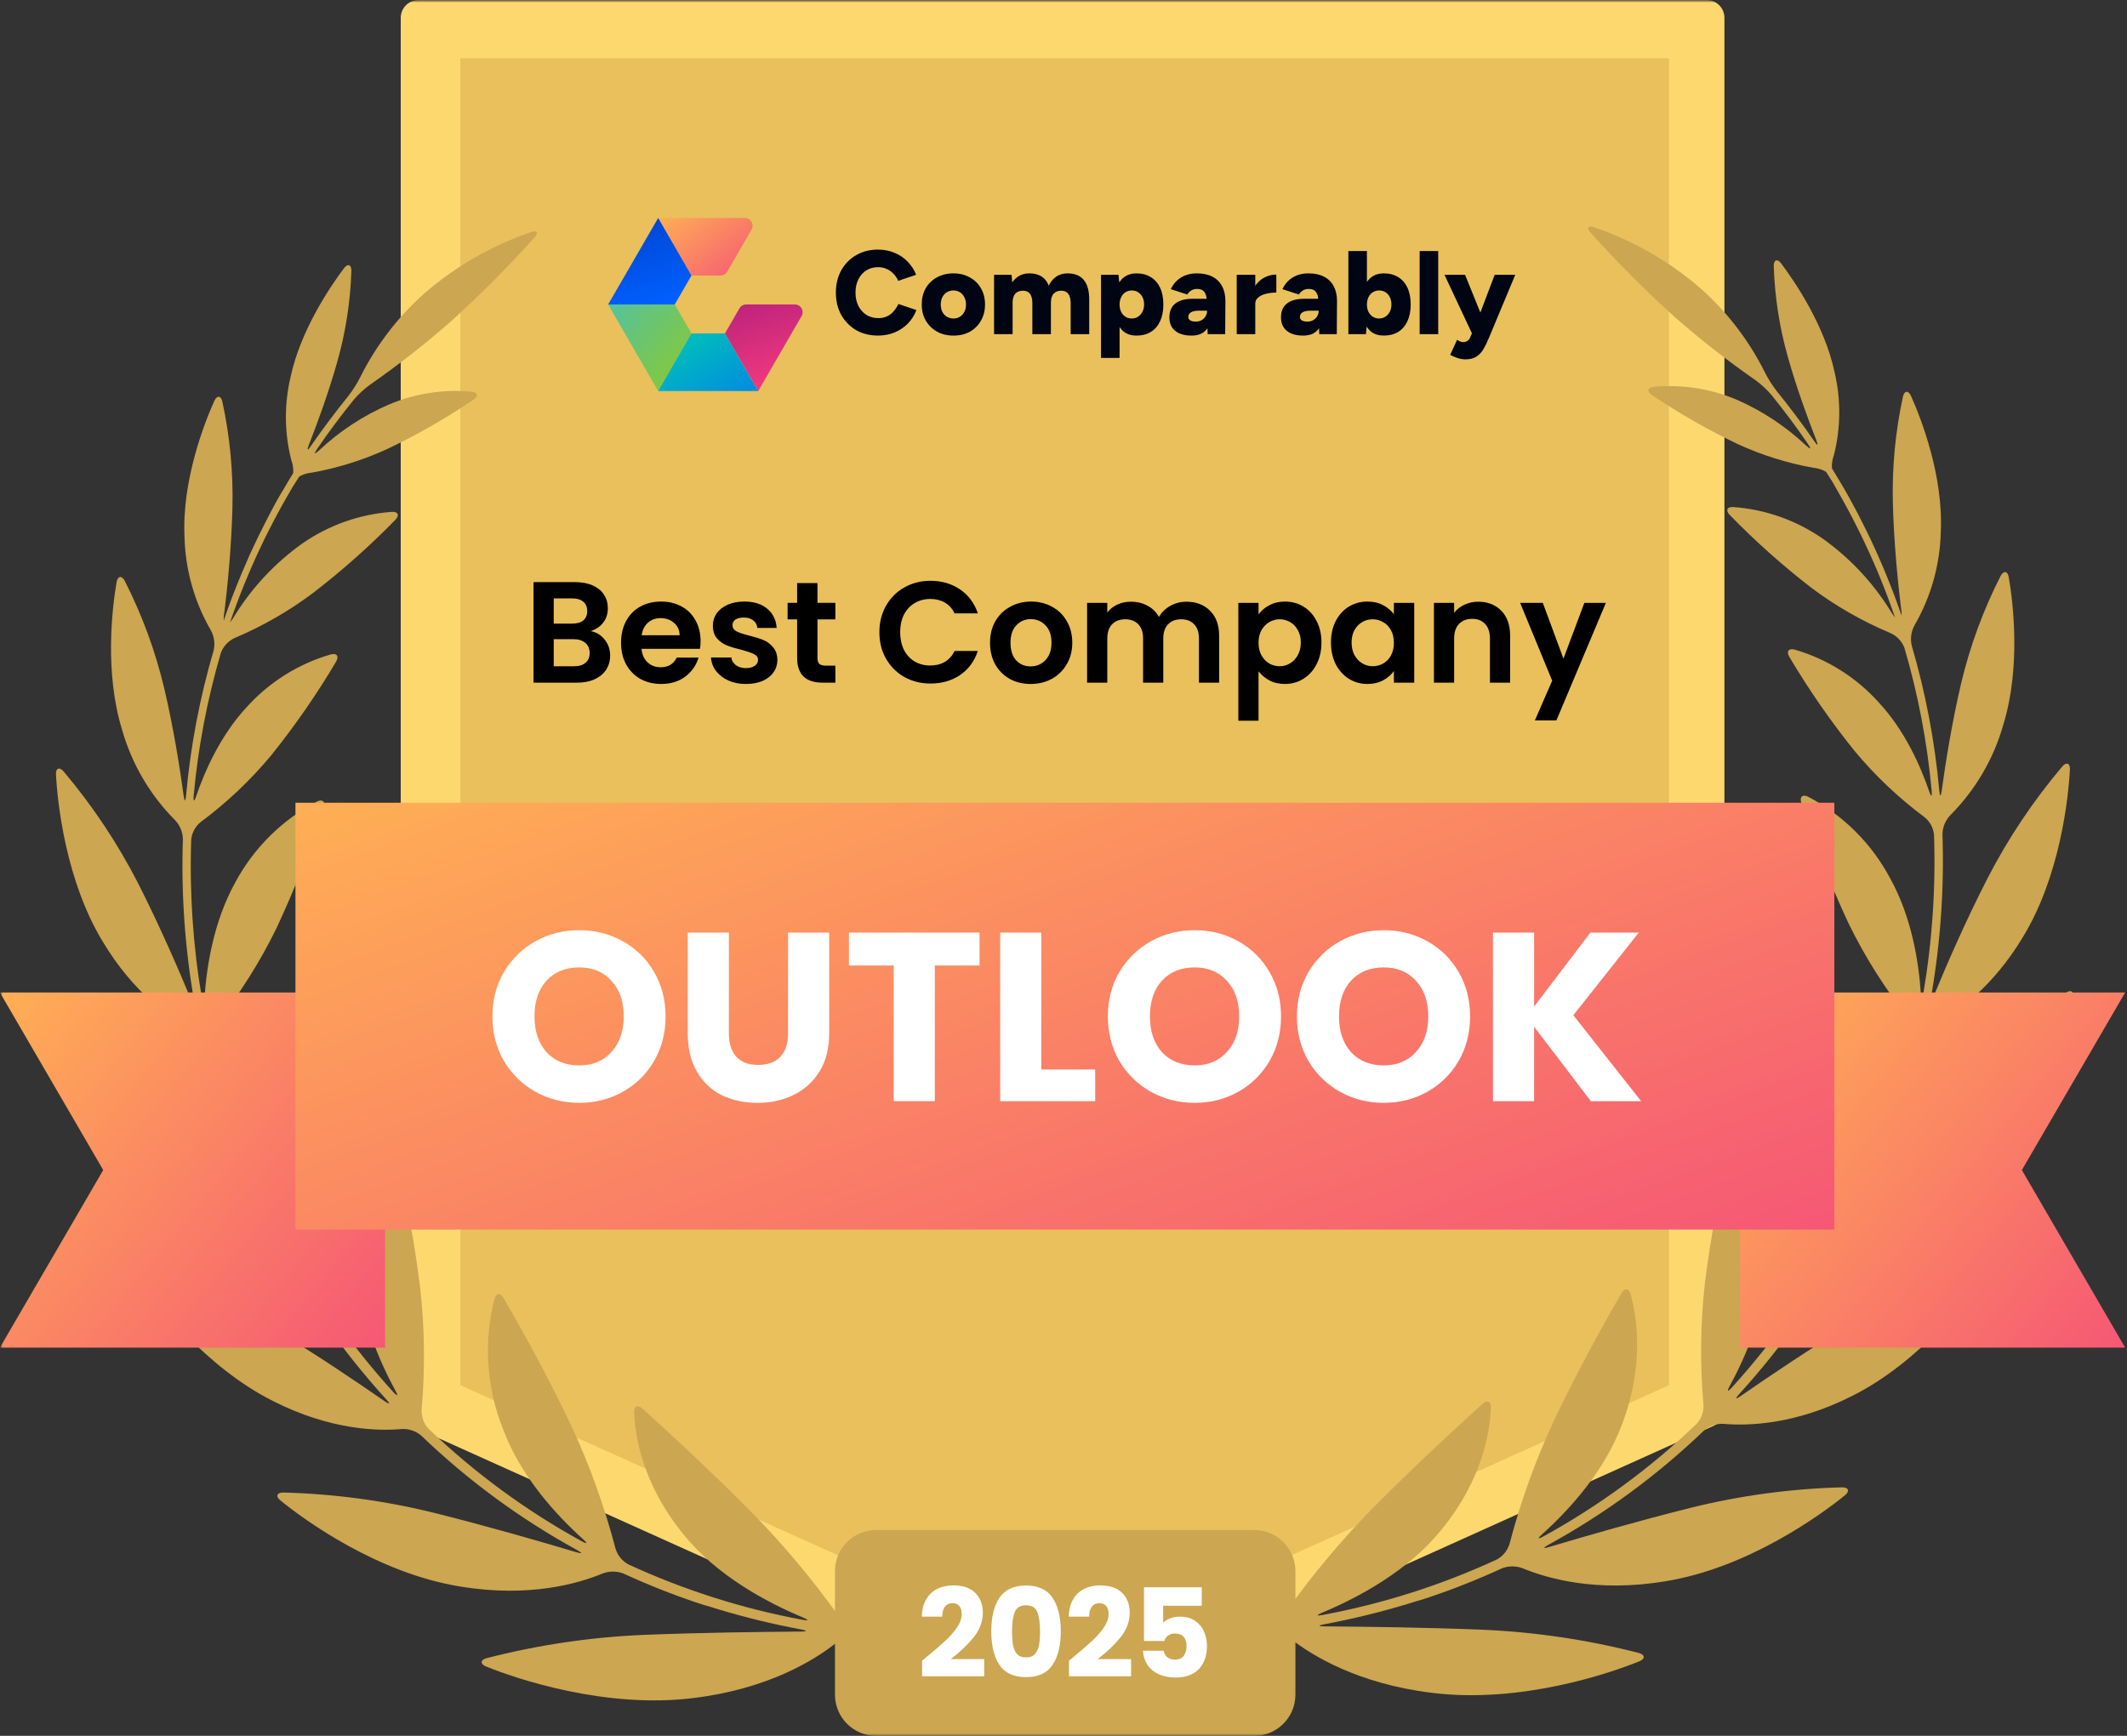 <svg xmlns="http://www.w3.org/2000/svg" width="441" height="360" viewBox="0 0 441 360" fill="none"><rect x="0" y="0" width="441" height="360" fill="#333333" stroke="none"/><g clip-path="url(#clip0_13351_10957)"><mask id="mask0_13351_10957" style="mask-type:luminance" maskUnits="userSpaceOnUse" x="-1" y="0" width="442" height="360"><path d="M440.992 0H-0.008V360H440.992V0Z" fill="white"></path></mask><g mask="url(#mask0_13351_10957)"><mask id="mask1_13351_10957" style="mask-type:luminance" maskUnits="userSpaceOnUse" x="-1" y="0" width="442" height="357"><path d="M440.984 0H-0.016V356.443H440.984V0Z" fill="white"></path></mask><g mask="url(#mask1_13351_10957)"><path d="M353.796 292.372L220.295 352.52L86.805 292.372V3.695H353.796V292.372Z" fill="#FDD86F"></path><path fill-rule="evenodd" clip-rule="evenodd" d="M218.781 355.884C219.259 356.096 219.775 356.209 220.299 356.216C220.825 356.21 221.346 356.097 221.828 355.884L355.318 295.692C356.643 295.113 357.508 293.816 357.534 292.373V3.696C357.534 1.655 355.877 1.65871e-05 353.833 1.65871e-05H86.808C85.824 -0.003 84.879 0.385 84.181 1.078C83.483 1.771 83.089 2.713 83.086 3.696V292.417C83.112 293.861 83.977 295.157 85.302 295.736L218.781 355.884ZM220.299 348.471L90.498 289.994V7.391H350.11V289.994L220.299 348.471Z" fill="#FDD86F"></path><path d="M95.453 287.283V12.094H346.024V287.283L220.733 343.724L95.453 287.283Z" fill="#E9C05B"></path><path d="M174.025 335.372C168.582 327.708 162.543 320.482 155.965 313.763C146.215 303.949 136.941 295.507 133.207 292.143C132.243 291.28 131.445 291.623 131.489 292.907C131.655 297.333 132.964 307.6 141.827 318.356C148.619 326.764 158.979 332.33 166.546 335.483C167.732 335.981 167.654 336.169 166.413 335.937C153.938 333.622 141.8 329.759 130.282 324.441C129 323.745 128.044 322.572 127.622 321.177C125.346 312.478 122.298 303.998 118.515 295.839C112.876 283.933 106.87 273.433 104.388 269.173C103.734 268.067 102.859 268.144 102.527 269.394C100.24 278.338 100.856 287.776 104.289 296.348C107.901 306.129 115.28 314.173 120.908 319.229C121.872 320.082 121.75 320.269 120.62 319.65C109.045 313.289 98.357 305.436 88.832 296.292C87.852 295.217 87.342 293.795 87.414 292.342C88.153 283.937 88.053 275.479 87.115 267.093C85.935 257.635 84.219 248.252 81.974 238.988C81.674 237.738 80.866 237.572 80.135 238.668C75.678 246.162 73.615 254.835 74.218 263.53C74.672 273.156 78.65 282.273 81.974 288.392C82.606 289.499 82.417 289.665 81.552 288.713C72.679 278.943 65.064 268.105 58.883 256.448C58.282 255.119 58.243 253.603 58.772 252.244C62.103 244.572 64.621 236.573 66.285 228.378C68.016 219.085 69.185 209.695 69.786 200.262C69.863 198.979 69.088 198.558 68.113 199.388C61.627 205.121 57.056 212.701 55.016 221.108C52.546 230.457 53.51 240.372 54.817 247.176C55.061 248.437 54.817 248.515 54.318 247.342C49.801 237.387 46.282 227.01 43.815 216.361C43.577 214.927 43.933 213.457 44.801 212.289C49.689 206.174 53.888 199.539 57.321 192.506C61.12 184.384 64.395 176.028 67.127 167.489C67.514 166.261 66.861 165.663 65.709 166.239C58.49 170.02 52.579 175.884 48.745 183.068C44.302 191.089 42.817 200.472 42.397 207.022C42.308 208.306 42.086 208.328 41.865 207.022C40.013 196.153 39.271 185.124 39.649 174.105C39.797 172.662 40.525 171.341 41.665 170.443C47.045 166.444 51.928 161.82 56.213 156.667C61.161 150.512 65.664 144.011 69.686 137.216C70.34 136.11 69.841 135.39 68.578 135.722C61.802 137.688 55.719 141.522 51.028 146.786C45.743 152.518 42.496 159.788 40.679 165.109C40.258 166.338 40.036 166.293 40.158 165.01C41.074 154.978 42.962 145.058 45.798 135.39C46.309 134.029 47.336 132.924 48.657 132.314C54.456 129.864 59.934 126.713 64.966 122.931C70.984 118.295 76.668 113.241 81.974 107.806C82.871 106.876 82.55 106.079 81.253 106.157C74.576 106.634 68.152 108.905 62.661 112.729C57.127 116.676 52.422 121.668 48.812 127.423C48.484 128 48.114 128.551 47.704 129.072C47.704 128.95 47.781 128.84 47.815 128.729C48.036 128.087 48.258 127.457 48.49 126.815C48.723 126.173 48.945 125.576 49.177 124.945L49.898 123.053L50.64 121.194C50.906 120.563 51.161 119.932 51.426 119.313C51.692 118.694 51.947 118.085 52.213 117.465L53.044 115.595C53.321 114.987 53.609 114.378 53.897 113.77L54.773 111.911L55.681 110.107C55.991 109.499 56.302 108.879 56.623 108.271C56.944 107.662 57.243 107.075 57.565 106.489L58.562 104.664C58.894 104.066 59.227 103.48 59.57 102.893C59.914 102.307 60.257 101.687 60.612 101.089L61.72 99.341L62.019 98.855C62.815 98.381 63.71 98.097 64.634 98.025C70.022 97.061 75.268 95.421 80.245 93.145C86.462 90.186 92.447 86.765 98.15 82.911C99.258 82.191 99.058 81.373 97.773 81.229C91.927 80.69 86.038 81.606 80.633 83.895C75.286 86.208 70.382 89.432 66.141 93.422C65.199 94.296 65.033 94.163 65.753 93.101C68.124 89.627 70.657 86.226 73.354 82.899C74.349 81.73 75.48 80.683 76.722 79.779C82.502 75.761 88.051 71.421 93.342 66.778C99.476 61.238 105.316 55.38 110.837 49.23C111.701 48.267 111.379 47.747 110.161 48.123C102.019 50.886 94.493 55.204 88.001 60.836C82.501 65.724 77.989 71.616 74.705 78.197C74.007 79.578 73.18 80.889 72.234 82.114C69.501 85.492 66.916 88.94 64.479 92.459C63.758 93.566 63.581 93.433 64.046 92.238C65.786 87.812 68.091 81.55 69.93 75.032C71.673 68.879 72.656 62.536 72.855 56.145C72.855 54.85 72.101 54.596 71.326 55.625C68.478 59.398 62.296 68.537 60.246 78.186C58.904 83.848 58.953 89.751 60.39 95.391C60.717 96.263 60.853 97.195 60.789 98.124L60.479 98.644C60.124 99.219 59.781 99.751 59.437 100.371C59.094 100.99 58.717 101.599 58.329 102.229C57.941 102.86 57.653 103.391 57.332 103.966L56.313 105.848L55.382 107.64C55.05 108.271 54.739 108.901 54.418 109.543C54.097 110.185 53.82 110.727 53.532 111.313C53.244 111.9 52.922 112.597 52.623 113.228C52.324 113.858 52.058 114.433 51.781 115.031C51.504 115.629 51.249 116.292 50.95 116.956C50.651 117.62 50.418 118.162 50.163 118.771C49.909 119.38 49.632 120.065 49.366 120.718C49.1 121.371 48.867 121.935 48.634 122.544C48.402 123.152 48.125 123.85 47.881 124.502C47.637 125.155 47.427 125.731 47.205 126.339L46.518 128.32C46.518 128.441 46.441 128.574 46.396 128.696C46.363 128.043 46.415 127.388 46.551 126.749C47.194 121.382 47.981 113.471 48.191 105.405C48.38 97.972 47.677 90.542 46.097 83.276C45.809 82.025 44.989 81.947 44.446 83.121C42.319 87.823 37.721 99.718 38.252 111.247C38.402 118.077 40.273 124.76 43.693 130.676C44.403 131.952 44.62 133.444 44.302 134.87C41.409 144.705 39.491 154.8 38.574 165.01C38.463 166.293 38.252 166.293 38.075 165.01C37.3 159.323 36.003 151.047 34.053 142.759C32.214 135.017 29.458 127.522 25.843 120.43C25.245 119.324 24.414 119.424 24.181 120.696C23.262 125.952 21.644 139.406 25.289 151.268C27.289 158.371 31.072 164.845 36.28 170.078C37.29 171.129 37.874 172.517 37.92 173.972C37.542 185.205 38.318 196.447 40.236 207.52C40.458 208.793 40.236 208.848 39.759 207.664C37.233 201.524 33.267 192.34 28.68 183.267C24.411 174.937 19.207 167.119 13.168 159.965C12.326 158.991 11.539 159.312 11.605 160.595C11.916 166.548 13.644 182.725 21.345 195.349C27.682 205.905 35.194 211.083 39.438 213.374C40.69 214.117 41.619 215.301 42.042 216.693C44.55 227.57 48.147 238.168 52.778 248.327C53.31 249.5 53.133 249.611 52.346 248.582C48.103 243.049 41.654 234.795 34.618 226.84C28.005 219.39 20.572 212.708 12.459 206.923C11.351 206.193 10.708 206.691 11.085 207.93C12.847 213.905 18.819 230.258 30.209 241.323C39.593 250.54 48.745 253.738 53.676 254.866C55.061 255.255 56.248 256.152 57 257.378C63.295 269.253 71.056 280.293 80.101 290.24C80.965 291.191 80.832 291.346 79.769 290.616C73.963 286.577 65.365 280.768 56.435 275.38C47.933 270.306 38.877 266.223 29.444 263.209C28.214 262.833 27.704 263.53 28.436 264.592C31.926 269.715 42.54 283.557 56.734 290.627C68.523 296.58 78.273 296.813 83.326 296.37C84.782 296.296 86.212 296.778 87.325 297.72C97.012 307.033 107.891 315.025 119.679 321.487C120.787 322.106 120.786 322.294 119.501 321.918C112.1 319.705 101.098 316.529 90.051 313.763C79.783 311.225 69.269 309.807 58.695 309.537C57.399 309.537 57.099 310.333 58.108 311.152C63.127 315.257 78.351 326.311 95.458 329.033C109.729 331.4 119.944 328.402 124.975 326.322C126.346 325.808 127.858 325.808 129.229 326.322C134.148 328.592 139.186 330.598 144.32 332.33C145.539 332.739 146.536 333.049 146.536 333.027C146.536 333.005 147.544 333.326 148.752 333.702C154.461 335.432 160.261 336.847 166.125 337.94C167.389 338.183 167.377 338.36 166.125 338.371C157.76 338.437 145.317 338.582 133.296 339.068C122.335 339.544 111.454 341.165 100.832 343.904C99.591 344.258 99.535 345.099 100.732 345.597C106.881 348.108 125.44 354.448 143.788 352.158C159.123 350.288 168.662 344.412 173.128 340.905C174.324 340.046 175.778 339.621 177.249 339.699C178.114 339.81 178.978 339.898 179.842 339.987C181.127 340.119 182.169 339.732 182.169 339.157C182.169 338.582 181.127 337.984 179.853 337.84L177.637 337.574C176.204 337.308 174.918 336.524 174.025 335.372Z" fill="#CCA650"></path><path d="M266.566 334.373C272.014 326.708 278.056 319.483 284.638 312.763C294.388 302.949 303.662 294.506 307.407 291.143C308.359 290.28 309.157 290.623 309.113 291.907C308.947 296.333 307.65 306.601 298.764 317.355C291.984 325.765 281.624 331.33 274.068 334.483C272.871 334.982 272.96 335.169 274.189 334.937C286.665 332.621 298.803 328.759 310.321 323.441C311.603 322.745 312.558 321.572 312.98 320.177C315.256 311.478 318.304 302.998 322.087 294.839C327.727 282.933 333.732 272.433 336.214 268.173C336.868 267.066 337.743 267.144 338.076 268.394C339.261 272.676 341.101 282.778 336.314 295.347C332.702 305.129 325.323 313.173 319.694 318.229C318.73 319.081 318.852 319.27 319.982 318.65C331.556 312.287 342.244 304.433 351.77 295.293C352.751 294.217 353.261 292.795 353.189 291.343C352.45 282.937 352.55 274.479 353.488 266.093C354.679 256.658 356.399 247.297 358.64 238.055C358.939 236.805 359.803 236.638 360.479 237.734C364.936 245.228 366.997 253.902 366.385 262.596C365.931 272.223 361.953 281.34 358.629 287.459C358.009 288.565 358.186 288.731 359.05 287.78C367.924 278.01 375.539 267.171 381.719 255.515C382.32 254.185 382.36 252.67 381.83 251.31C378.505 243.636 375.987 235.638 374.318 227.444C372.576 218.152 371.395 208.762 370.783 199.328C370.706 198.045 371.481 197.624 372.468 198.455C378.941 204.17 383.511 211.726 385.564 220.108C388.046 229.457 387.082 239.372 385.774 246.176C385.531 247.437 385.774 247.515 386.273 246.343C390.794 236.388 394.317 226.01 396.788 215.361C397.015 213.925 396.656 212.458 395.791 211.29C390.903 205.174 386.704 198.539 383.27 191.506C379.476 183.382 376.201 175.026 373.465 166.489C373.077 165.261 373.731 164.663 374.883 165.238C382.102 169.019 388.013 174.884 391.847 182.068C396.345 190.123 397.83 199.506 398.251 206.023C398.328 207.306 398.55 207.328 398.771 206.023C400.622 195.154 401.365 184.124 400.987 173.105C400.838 171.662 400.111 170.341 398.971 169.443C393.603 165.441 388.73 160.818 384.456 155.667C379.511 149.509 375.009 143.008 370.983 136.216C370.329 135.109 370.828 134.39 372.091 134.722C378.862 136.691 384.941 140.526 389.63 145.787C394.926 151.518 398.162 158.788 399.979 164.11C400.4 165.338 400.622 165.293 400.5 164.01C399.584 153.978 397.696 144.058 394.86 134.39C394.349 133.029 393.322 131.924 392.001 131.314C386.167 128.871 380.656 125.719 375.592 121.931C369.592 117.294 363.927 112.24 358.64 106.806C357.731 105.876 358.053 105.08 359.349 105.157C366.026 105.634 372.45 107.905 377.941 111.73C383.475 115.676 388.181 120.668 391.791 126.423C392.124 126.997 392.494 127.548 392.899 128.072C392.899 127.95 392.821 127.84 392.788 127.729C392.567 127.087 392.345 126.457 392.112 125.815C391.879 125.173 391.658 124.576 391.426 123.945C391.193 123.314 390.949 122.683 390.705 122.053L389.963 120.194C389.708 119.564 389.442 118.932 389.187 118.313L388.389 116.465L387.558 114.595C387.281 113.987 386.993 113.378 386.706 112.77C386.417 112.161 386.129 111.53 385.819 110.911C385.509 110.291 385.232 109.716 384.922 109.107L383.99 107.271C383.681 106.673 383.359 106.076 383.038 105.489L382.041 103.664L381.044 101.893L380.024 100.089L378.917 98.341L378.617 97.855C377.82 97.383 376.926 97.099 376.002 97.024C370.614 96.06 365.368 94.421 360.391 92.145C354.176 89.183 348.19 85.763 342.486 81.91C341.377 81.191 341.577 80.373 342.862 80.228C348.734 79.677 354.652 80.593 360.08 82.895C365.396 85.217 370.269 88.441 374.484 92.422C375.426 93.296 375.592 93.163 374.872 92.101C372.501 88.626 369.968 85.226 367.271 81.899C366.269 80.729 365.131 79.681 363.88 78.779C358.1 74.761 352.551 70.421 347.261 65.778C341.129 60.235 335.29 54.377 329.766 48.23C328.902 47.267 329.223 46.747 330.453 47.123C338.594 49.888 346.12 54.205 352.613 59.836C358.11 64.725 362.624 70.618 365.908 77.197C366.606 78.578 367.433 79.889 368.38 81.114C371.12 84.492 373.705 87.94 376.135 91.459C376.855 92.566 377.033 92.433 376.567 91.238C374.828 86.812 372.523 80.549 370.684 74.032C368.94 67.879 367.958 61.536 367.759 55.145C367.759 53.85 368.512 53.596 369.288 54.625C372.136 58.398 378.329 67.537 380.368 77.186C381.706 82.849 381.661 88.75 380.235 94.391C379.901 95.261 379.761 96.194 379.825 97.124L380.135 97.644L381.176 99.37C381.542 99.979 381.897 100.599 382.284 101.229L383.27 102.967C383.614 103.597 383.958 104.217 384.29 104.848C384.622 105.478 384.922 106.02 385.232 106.606C385.542 107.193 385.874 107.868 386.195 108.51C386.517 109.151 386.794 109.693 387.082 110.28L388.002 112.194L388.833 113.998C389.121 114.639 389.409 115.281 389.686 115.923C389.963 116.565 390.218 117.129 390.472 117.738L391.27 119.685C391.522 120.29 391.765 120.898 392.001 121.511C392.256 122.163 392.511 122.816 392.755 123.469C392.999 124.122 393.209 124.697 393.431 125.306L394.129 127.286L394.262 127.663C394.277 127.01 394.221 126.357 394.096 125.716C393.453 120.349 392.667 112.438 392.456 104.372C392.267 96.938 392.97 89.508 394.55 82.242C394.838 80.992 395.658 80.915 396.201 82.087C398.328 86.79 402.926 98.684 402.394 110.213C402.25 117.046 400.382 123.733 396.965 129.654C396.255 130.931 396.038 132.422 396.356 133.848C399.243 143.684 401.162 153.779 402.084 163.988C402.195 165.271 402.406 165.271 402.583 163.988C403.358 158.301 404.665 150.024 406.605 141.737C408.444 133.995 411.2 126.5 414.815 119.408C415.424 118.302 416.255 118.402 416.477 119.674C417.397 124.929 419.014 138.385 415.369 150.245C413.369 157.349 409.586 163.823 404.378 169.056C403.368 170.107 402.784 171.495 402.738 172.95C403.116 184.183 402.34 195.424 400.422 206.499C400.201 207.771 400.422 207.826 400.899 206.642C403.425 200.502 407.391 191.317 412.034 182.245C416.32 173.912 421.543 166.095 427.601 158.942C428.443 157.969 429.23 158.29 429.163 159.573C428.853 165.526 427.124 181.703 419.424 194.328C413.087 204.883 405.585 210.062 401.331 212.352C400.079 213.095 399.15 214.279 398.727 215.671C396.219 226.548 392.622 237.146 387.991 247.305C387.459 248.478 387.636 248.589 388.423 247.559C392.667 242.027 399.115 233.773 406.15 225.818C412.764 218.368 420.197 211.687 428.31 205.901C429.418 205.171 430.061 205.668 429.684 206.908C427.867 212.838 421.862 229.225 410.505 240.245C401.12 249.462 391.968 252.66 387.038 253.789C385.632 254.165 384.423 255.064 383.658 256.3C377.367 268.178 369.606 279.219 360.557 289.163C359.693 290.114 359.825 290.269 360.889 289.539C366.695 285.5 375.293 279.691 384.223 274.302C392.725 269.228 401.781 265.145 411.214 262.131C412.455 261.756 412.953 262.452 412.233 263.514C408.732 268.638 398.129 282.479 383.924 289.55C372.136 295.502 362.385 295.735 357.332 295.293C355.877 295.223 354.448 295.705 353.333 296.642C343.644 305.954 332.765 313.945 320.98 320.409C319.872 321.029 319.927 321.217 321.157 320.84C328.558 318.628 339.561 315.452 350.607 312.686C360.879 310.147 371.396 308.729 381.974 308.46C383.26 308.46 383.559 309.256 382.561 310.075C377.532 314.18 362.307 325.233 345.2 327.955C330.929 330.323 320.724 327.325 315.683 325.244C314.316 324.729 312.807 324.729 311.44 325.244C306.517 327.515 301.476 329.52 296.338 331.253C295.119 331.662 294.122 331.972 294.122 331.949C294.122 331.927 293.114 332.248 291.906 332.624C286.201 334.353 280.405 335.768 274.544 336.863C273.27 337.106 273.281 337.282 274.544 337.294C282.909 337.36 295.352 337.504 307.373 337.991C318.334 338.466 329.215 340.087 339.838 342.826C341.078 343.18 341.134 344.021 339.938 344.519C333.788 347.031 315.229 353.371 296.892 351.08C281.547 349.211 272.006 343.335 267.542 339.827C266.345 338.969 264.891 338.543 263.419 338.621C262.555 338.732 261.691 338.821 260.827 338.91C259.542 339.042 258.5 338.655 258.5 338.079C258.5 337.504 259.542 336.907 260.827 336.763L263.043 336.497C264.435 336.235 265.686 335.481 266.566 334.373Z" fill="#CCA650"></path><path d="M56.303 205.836H-0.016L21.402 242.66L-0.016 279.483H79.837V252.728V205.836H56.303Z" fill="url(#paint0_linear_13351_10957)"></path><path d="M440.619 205.836H384.3H360.766V252.728V279.483H440.619L419.201 242.66L440.619 205.836Z" fill="url(#paint1_linear_13351_10957)"></path><path d="M380.325 255.002V205.266V201.958V198.638V166.484H61.258V198.638V201.958V205.266V255.002H80.326H82.553H84.791H356.791H359.018H361.256H380.325Z" fill="url(#paint2_linear_13351_10957)"></path><path d="M329.844 228.375L318.075 212.937V228.375H309.547V193.414H318.075V208.753L329.745 193.414H339.769L326.204 210.546L340.267 228.375H329.844Z" fill="white"></path><path d="M286.902 228.722C283.61 228.722 280.585 227.959 277.825 226.431C275.099 224.904 272.922 222.779 271.292 220.056C269.696 217.301 268.898 214.213 268.898 210.793C268.898 207.373 269.696 204.302 271.292 201.58C272.922 198.857 275.099 196.732 277.825 195.205C280.585 193.677 283.61 192.914 286.902 192.914C290.193 192.914 293.202 193.677 295.928 195.205C298.688 196.732 300.849 198.857 302.412 201.58C304.007 204.302 304.805 207.373 304.805 210.793C304.805 214.213 304.007 217.301 302.412 220.056C300.816 222.779 298.655 224.904 295.928 226.431C293.202 227.959 290.193 228.722 286.902 228.722ZM286.902 220.953C289.695 220.953 291.922 220.023 293.584 218.164C295.28 216.305 296.128 213.847 296.128 210.793C296.128 207.705 295.28 205.249 293.584 203.422C291.922 201.563 289.695 200.633 286.902 200.633C284.076 200.633 281.815 201.546 280.119 203.373C278.457 205.199 277.626 207.672 277.626 210.793C277.626 213.881 278.457 216.355 280.119 218.214C281.815 220.04 284.076 220.953 286.902 220.953Z" fill="white"></path><path d="M247.699 228.722C244.407 228.722 241.381 227.959 238.622 226.431C235.896 224.904 233.718 222.779 232.089 220.056C230.493 217.301 229.695 214.213 229.695 210.793C229.695 207.373 230.493 204.302 232.089 201.58C233.718 198.857 235.896 196.732 238.622 195.205C241.381 193.677 244.407 192.914 247.699 192.914C250.99 192.914 253.999 193.677 256.725 195.205C259.485 196.732 261.645 198.857 263.208 201.58C264.804 204.302 265.602 207.373 265.602 210.793C265.602 214.213 264.804 217.301 263.208 220.056C261.613 222.779 259.451 224.904 256.725 226.431C253.999 227.959 250.99 228.722 247.699 228.722ZM247.699 220.953C250.491 220.953 252.718 220.023 254.381 218.164C256.077 216.305 256.925 213.847 256.925 210.793C256.925 207.705 256.077 205.249 254.381 203.422C252.718 201.563 250.491 200.633 247.699 200.633C244.872 200.633 242.612 201.546 240.916 203.373C239.253 205.199 238.423 207.672 238.423 210.793C238.423 213.881 239.253 216.355 240.916 218.214C242.612 220.04 244.872 220.953 247.699 220.953Z" fill="white"></path><path d="M215.903 221.801H227.074V228.375H207.375V193.414H215.903V221.801Z" fill="white"></path><path d="M203.095 193.414V200.237H193.819V228.375H185.292V200.237H176.016V193.414H203.095Z" fill="white"></path><path d="M151.122 193.414V214.331C151.122 216.423 151.637 218.034 152.668 219.162C153.698 220.291 155.211 220.855 157.206 220.855C159.201 220.855 160.73 220.291 161.794 219.162C162.858 218.034 163.39 216.423 163.39 214.331V193.414H171.918V214.281C171.918 217.402 171.252 220.042 169.923 222.2C168.593 224.358 166.797 225.985 164.537 227.08C162.309 228.176 159.816 228.724 157.056 228.724C154.296 228.724 151.82 228.193 149.626 227.13C147.464 226.035 145.752 224.408 144.489 222.25C143.225 220.058 142.594 217.402 142.594 214.281V193.414H151.122Z" fill="white"></path><path d="M120.097 228.722C116.806 228.722 113.781 227.959 111.021 226.431C108.295 224.904 106.117 222.779 104.488 220.056C102.892 217.301 102.094 214.213 102.094 210.793C102.094 207.373 102.892 204.302 104.488 201.58C106.117 198.857 108.295 196.732 111.021 195.205C113.781 193.677 116.806 192.914 120.097 192.914C123.389 192.914 126.398 193.677 129.124 195.205C131.884 196.732 134.045 198.857 135.607 201.58C137.203 204.302 138.001 207.373 138.001 210.793C138.001 214.213 137.203 217.301 135.607 220.056C134.011 222.779 131.85 224.904 129.124 226.431C126.398 227.959 123.389 228.722 120.097 228.722ZM120.097 220.953C122.89 220.953 125.118 220.023 126.78 218.164C128.475 216.305 129.323 213.847 129.323 210.793C129.323 207.705 128.475 205.249 126.78 203.422C125.118 201.563 122.89 200.633 120.097 200.633C117.272 200.633 115.01 201.546 113.315 203.373C111.653 205.199 110.821 207.672 110.821 210.793C110.821 213.881 111.653 216.355 113.315 218.214C115.01 220.04 117.272 220.953 120.097 220.953Z" fill="white"></path><path d="M136.461 45.203L143.362 57.147H149.38C149.955 57.147 150.486 56.841 150.773 56.344L155.821 47.612C156.44 46.541 155.666 45.203 154.429 45.203H136.461Z" fill="url(#paint3_linear_13351_10957)"></path><path d="M136.463 45.203L143.365 57.147L139.895 63.149H126.086L136.463 45.203Z" fill="url(#paint4_linear_13351_10957)"></path><path d="M126.086 63.141H139.895L143.365 69.146L136.463 81.09L126.086 63.141Z" fill="url(#paint5_linear_13351_10957)"></path><path d="M143.362 69.148H150.309L157.214 81.092H136.461L143.362 69.148Z" fill="url(#paint6_linear_13351_10957)"></path><path d="M150.312 69.146L153.318 63.944C153.605 63.447 154.136 63.141 154.711 63.141H164.807C166.045 63.141 166.818 64.479 166.199 65.549L157.217 81.09L150.312 69.146Z" fill="url(#paint7_linear_13351_10957)"></path><path d="M303.808 74.528C303.282 74.528 302.723 74.429 302.131 74.233C301.556 74.036 301.071 73.822 300.676 73.592L302.107 70.464C302.337 70.628 302.559 70.751 302.772 70.834C303.003 70.916 303.208 70.957 303.389 70.957C303.701 70.957 303.981 70.875 304.228 70.71C304.474 70.563 304.672 70.316 304.82 69.972L306.275 66.548L309.9 56.992H314.167L308.716 70.045C308.354 70.932 307.977 71.712 307.582 72.385C307.187 73.058 306.694 73.584 306.102 73.962C305.527 74.339 304.762 74.528 303.808 74.528ZM305.264 69.306L299.492 56.992H303.759L307.631 66.548L308.938 69.306H305.264Z" fill="#000514"></path><path d="M294.344 69.303V52.062H298.191V69.303H294.344Z" fill="#000514"></path><path d="M279.562 69.303V52.062H283.41V67.012L283.212 69.303H279.562ZM286.912 69.598C285.893 69.598 285.038 69.344 284.347 68.835C283.656 68.309 283.138 67.562 282.793 66.593C282.448 65.625 282.275 64.475 282.275 63.145C282.275 61.799 282.448 60.65 282.793 59.697C283.138 58.729 283.656 57.99 284.347 57.481C285.038 56.955 285.893 56.693 286.912 56.693C288.063 56.693 289.058 56.955 289.896 57.481C290.735 57.99 291.376 58.729 291.82 59.697C292.264 60.65 292.485 61.799 292.485 63.145C292.485 64.475 292.264 65.625 291.82 66.593C291.376 67.562 290.735 68.309 289.896 68.835C289.058 69.344 288.063 69.598 286.912 69.598ZM285.925 66.052C286.419 66.052 286.854 65.928 287.233 65.682C287.611 65.436 287.915 65.099 288.145 64.672C288.375 64.229 288.49 63.72 288.49 63.145C288.49 62.571 288.383 62.07 288.169 61.643C287.956 61.2 287.652 60.855 287.258 60.609C286.879 60.362 286.443 60.239 285.95 60.239C285.457 60.239 285.013 60.362 284.618 60.609C284.24 60.855 283.944 61.2 283.73 61.643C283.517 62.086 283.41 62.587 283.41 63.145C283.41 63.72 283.517 64.229 283.73 64.672C283.944 65.099 284.24 65.436 284.618 65.682C284.996 65.928 285.432 66.052 285.925 66.052Z" fill="#000514"></path><path d="M273.535 69.305L273.412 66.645V63.173C273.412 62.516 273.354 61.941 273.24 61.449C273.124 60.956 272.919 60.578 272.623 60.316C272.327 60.053 271.891 59.922 271.315 59.922C270.855 59.922 270.46 60.028 270.132 60.242C269.803 60.439 269.524 60.718 269.293 61.079L265.89 59.971C266.169 59.363 266.548 58.813 267.024 58.321C267.517 57.828 268.118 57.434 268.825 57.139C269.531 56.843 270.354 56.695 271.291 56.695C272.574 56.695 273.651 56.925 274.522 57.385C275.41 57.845 276.076 58.501 276.52 59.355C276.98 60.209 277.21 61.235 277.21 62.434L277.161 69.305H273.535ZM270.206 69.601C268.743 69.601 267.608 69.272 266.803 68.616C265.997 67.959 265.594 67.031 265.594 65.833C265.594 64.535 266.013 63.567 266.852 62.926C267.69 62.286 268.866 61.966 270.378 61.966H273.758V64.429H271.833C271.011 64.429 270.42 64.544 270.058 64.773C269.696 65.003 269.515 65.324 269.515 65.734C269.515 66.03 269.647 66.268 269.91 66.448C270.19 66.612 270.567 66.695 271.045 66.695C271.521 66.695 271.932 66.596 272.277 66.399C272.639 66.186 272.919 65.906 273.116 65.562C273.313 65.217 273.412 64.839 273.412 64.429H274.423C274.423 66.071 274.07 67.343 273.363 68.246C272.672 69.149 271.62 69.601 270.206 69.601Z" fill="#000514"></path><path d="M259.25 62.922C259.25 61.592 259.513 60.484 260.039 59.597C260.582 58.711 261.256 58.046 262.062 57.602C262.884 57.159 263.739 56.938 264.626 56.938V60.681C263.87 60.681 263.155 60.763 262.48 60.927C261.823 61.092 261.289 61.346 260.878 61.691C260.466 62.019 260.261 62.446 260.261 62.972L259.25 62.922ZM256.414 69.301V56.987H260.261V69.301H256.414Z" fill="#000514"></path><path d="M250.395 69.305L250.271 66.645V63.173C250.271 62.516 250.214 61.941 250.098 61.449C249.984 60.956 249.778 60.578 249.482 60.316C249.186 60.053 248.75 59.922 248.175 59.922C247.714 59.922 247.32 60.028 246.991 60.242C246.662 60.439 246.383 60.718 246.153 61.079L242.749 59.971C243.029 59.363 243.406 58.813 243.884 58.321C244.377 57.828 244.977 57.434 245.684 57.139C246.391 56.843 247.213 56.695 248.151 56.695C249.433 56.695 250.509 56.925 251.381 57.385C252.269 57.845 252.935 58.501 253.378 59.355C253.839 60.209 254.069 61.235 254.069 62.434L254.02 69.305H250.395ZM247.065 69.601C245.601 69.601 244.467 69.272 243.661 68.616C242.856 67.959 242.453 67.031 242.453 65.833C242.453 64.535 242.872 63.567 243.711 62.926C244.549 62.286 245.725 61.966 247.238 61.966H250.616V64.429H248.693C247.871 64.429 247.278 64.544 246.917 64.773C246.555 65.003 246.374 65.324 246.374 65.734C246.374 66.03 246.506 66.268 246.769 66.448C247.048 66.612 247.427 66.695 247.903 66.695C248.381 66.695 248.792 66.596 249.137 66.399C249.498 66.186 249.778 65.906 249.975 65.562C250.172 65.217 250.271 64.839 250.271 64.429H251.282C251.282 66.071 250.929 67.343 250.222 68.246C249.531 69.149 248.479 69.601 247.065 69.601Z" fill="#000514"></path><path d="M228.281 74.231V56.991H231.907L232.128 59.257V74.231H228.281ZM235.631 69.601C234.611 69.601 233.756 69.346 233.066 68.837C232.376 68.312 231.858 67.565 231.512 66.596C231.167 65.627 230.994 64.478 230.994 63.148C230.994 61.802 231.167 60.652 231.512 59.7C231.858 58.731 232.376 57.992 233.066 57.483C233.756 56.958 234.611 56.695 235.631 56.695C236.782 56.695 237.777 56.958 238.615 57.483C239.454 57.992 240.095 58.731 240.539 59.7C240.983 60.652 241.205 61.802 241.205 63.148C241.205 64.478 240.983 65.627 240.539 66.596C240.095 67.565 239.454 68.312 238.615 68.837C237.777 69.346 236.782 69.601 235.631 69.601ZM234.644 66.054C235.138 66.054 235.573 65.931 235.951 65.685C236.33 65.439 236.634 65.102 236.864 64.675C237.094 64.232 237.21 63.723 237.21 63.148C237.21 62.573 237.103 62.072 236.889 61.646C236.675 61.202 236.371 60.858 235.976 60.611C235.598 60.365 235.162 60.242 234.669 60.242C234.176 60.242 233.732 60.365 233.337 60.611C232.959 60.858 232.663 61.202 232.45 61.646C232.235 62.089 232.128 62.59 232.128 63.148C232.128 63.723 232.235 64.232 232.45 64.675C232.663 65.102 232.959 65.439 233.337 65.685C233.716 65.931 234.151 66.054 234.644 66.054Z" fill="#000514"></path><path d="M206.102 69.305V56.991H209.726L209.949 59.257V69.305H206.102ZM214.042 69.305V63L217.89 62.261V69.305H214.042ZM221.984 69.305V63L225.831 62.261V69.305H221.984ZM214.042 63C214.042 62.343 213.968 61.826 213.821 61.449C213.673 61.055 213.459 60.767 213.18 60.587C212.916 60.406 212.588 60.307 212.193 60.291C211.453 60.275 210.894 60.48 210.516 60.907C210.138 61.317 209.949 61.949 209.949 62.803H208.79C208.79 61.506 208.987 60.406 209.382 59.503C209.776 58.584 210.311 57.886 210.985 57.41C211.675 56.933 212.472 56.695 213.377 56.695C214.873 56.695 215.999 57.147 216.755 58.05C217.512 58.953 217.89 60.357 217.89 62.261L214.042 63ZM221.984 63C221.984 62.343 221.91 61.826 221.762 61.449C221.614 61.055 221.4 60.767 221.12 60.587C220.858 60.406 220.529 60.307 220.134 60.291C219.411 60.275 218.852 60.48 218.457 60.907C218.079 61.317 217.89 61.949 217.89 62.803H216.755C216.755 61.506 216.945 60.406 217.322 59.503C217.717 58.584 218.252 57.886 218.925 57.41C219.617 56.933 220.414 56.695 221.318 56.695C222.814 56.695 223.94 57.147 224.697 58.05C225.47 58.953 225.848 60.357 225.831 62.261L221.984 63Z" fill="#000514"></path><path d="M197.719 69.601C196.42 69.601 195.277 69.33 194.29 68.788C193.304 68.23 192.523 67.466 191.948 66.498C191.389 65.529 191.109 64.412 191.109 63.148C191.109 61.884 191.381 60.767 191.923 59.798C192.482 58.83 193.255 58.075 194.241 57.533C195.244 56.974 196.379 56.695 197.645 56.695C198.943 56.695 200.086 56.974 201.073 57.533C202.076 58.075 202.848 58.83 203.391 59.798C203.95 60.767 204.23 61.884 204.23 63.148C204.23 64.412 203.95 65.529 203.391 66.498C202.848 67.466 202.084 68.23 201.098 68.788C200.111 69.33 198.985 69.601 197.719 69.601ZM197.719 66.054C198.212 66.054 198.648 65.931 199.026 65.685C199.421 65.439 199.725 65.102 199.939 64.675C200.169 64.232 200.283 63.723 200.283 63.148C200.283 62.573 200.169 62.072 199.939 61.646C199.725 61.202 199.421 60.858 199.026 60.611C198.631 60.365 198.179 60.242 197.67 60.242C197.159 60.242 196.708 60.365 196.313 60.611C195.918 60.858 195.606 61.202 195.375 61.646C195.162 62.072 195.055 62.573 195.055 63.148C195.055 63.723 195.162 64.232 195.375 64.675C195.606 65.102 195.918 65.439 196.313 65.685C196.724 65.931 197.193 66.054 197.719 66.054Z" fill="#000514"></path><path d="M182.036 69.597C180.326 69.597 178.813 69.219 177.497 68.464C176.199 67.692 175.171 66.641 174.415 65.311C173.674 63.965 173.305 62.422 173.305 60.681C173.305 58.941 173.674 57.406 174.415 56.076C175.171 54.729 176.199 53.678 177.497 52.923C178.813 52.151 180.326 51.766 182.036 51.766C183.285 51.766 184.428 51.987 185.463 52.431C186.515 52.858 187.42 53.465 188.176 54.253C188.949 55.041 189.541 55.953 189.952 56.987L186.228 58.243C185.981 57.668 185.644 57.167 185.217 56.741C184.806 56.314 184.329 55.985 183.786 55.755C183.26 55.526 182.677 55.411 182.036 55.411C181.131 55.411 180.326 55.632 179.618 56.076C178.912 56.519 178.361 57.143 177.966 57.947C177.571 58.736 177.374 59.647 177.374 60.681C177.374 61.716 177.571 62.635 177.966 63.44C178.377 64.228 178.936 64.852 179.643 65.311C180.366 65.755 181.189 65.976 182.11 65.976C182.784 65.976 183.384 65.853 183.91 65.607C184.436 65.361 184.888 65.016 185.266 64.573C185.661 64.129 185.998 63.62 186.277 63.046L190.001 64.302C189.607 65.353 189.023 66.28 188.25 67.085C187.477 67.873 186.565 68.489 185.513 68.932C184.461 69.375 183.302 69.597 182.036 69.597Z" fill="#000514"></path></g><path d="M332.954 125.031L322.69 149.414H318.232L321.822 141.167L315.18 125.031H319.878L324.156 136.595L328.495 125.031H332.954Z" fill="black"></path><path d="M306.491 124.789C308.466 124.789 310.062 125.417 311.278 126.672C312.495 127.907 313.104 129.64 313.104 131.871V141.582H308.915V132.439C308.915 131.124 308.585 130.118 307.927 129.421C307.269 128.704 306.371 128.345 305.234 128.345C304.077 128.345 303.16 128.704 302.481 129.421C301.823 130.118 301.494 131.124 301.494 132.439V141.582H297.305V125.028H301.494V127.09C302.052 126.373 302.761 125.815 303.618 125.417C304.496 124.998 305.454 124.789 306.491 124.789Z" fill="black"></path><path d="M275.953 133.244C275.953 131.571 276.282 130.087 276.941 128.792C277.619 127.497 278.526 126.501 279.664 125.804C280.821 125.106 282.107 124.758 283.524 124.758C284.76 124.758 285.838 125.007 286.755 125.505C287.693 126.003 288.441 126.63 288.999 127.387V125.027H293.218V141.581H288.999V139.161C288.461 139.938 287.713 140.585 286.755 141.103C285.818 141.601 284.73 141.85 283.494 141.85C282.097 141.85 280.821 141.491 279.664 140.774C278.526 140.057 277.619 139.051 276.941 137.756C276.282 136.441 275.953 134.937 275.953 133.244ZM288.999 133.304C288.999 132.288 288.8 131.421 288.401 130.704C288.002 129.967 287.463 129.409 286.785 129.031C286.107 128.632 285.379 128.433 284.601 128.433C283.823 128.433 283.105 128.622 282.446 129.001C281.788 129.379 281.249 129.937 280.83 130.674C280.432 131.391 280.232 132.248 280.232 133.244C280.232 134.24 280.432 135.117 280.83 135.874C281.249 136.611 281.788 137.179 282.446 137.577C283.125 137.975 283.843 138.175 284.601 138.175C285.379 138.175 286.107 137.985 286.785 137.607C287.463 137.208 288.002 136.651 288.401 135.933C288.8 135.196 288.999 134.32 288.999 133.304Z" fill="black"></path><path d="M260.939 127.417C261.478 126.66 262.216 126.033 263.153 125.535C264.111 125.017 265.198 124.758 266.415 124.758C267.831 124.758 269.108 125.106 270.245 125.804C271.402 126.501 272.31 127.497 272.968 128.792C273.646 130.067 273.985 131.551 273.985 133.244C273.985 134.937 273.646 136.441 272.968 137.756C272.31 139.051 271.402 140.057 270.245 140.774C269.108 141.491 267.831 141.85 266.415 141.85C265.198 141.85 264.121 141.601 263.183 141.103C262.266 140.605 261.518 139.977 260.939 139.22V149.47H256.75V125.027H260.939V127.417ZM269.706 133.244C269.706 132.248 269.497 131.391 269.078 130.674C268.679 129.937 268.14 129.379 267.462 129.001C266.804 128.622 266.086 128.433 265.308 128.433C264.55 128.433 263.832 128.632 263.153 129.031C262.495 129.409 261.957 129.967 261.538 130.704C261.139 131.441 260.939 132.308 260.939 133.304C260.939 134.3 261.139 135.167 261.538 135.904C261.957 136.641 262.495 137.208 263.153 137.607C263.832 137.985 264.55 138.175 265.308 138.175C266.086 138.175 266.804 137.975 267.462 137.577C268.14 137.179 268.679 136.611 269.078 135.874C269.497 135.137 269.706 134.26 269.706 133.244Z" fill="black"></path><path d="M245.977 124.789C248.012 124.789 249.648 125.417 250.885 126.672C252.141 127.907 252.77 129.64 252.77 131.871V141.582H248.581V132.439C248.581 131.144 248.251 130.158 247.593 129.48C246.935 128.783 246.037 128.435 244.9 128.435C243.763 128.435 242.855 128.783 242.177 129.48C241.519 130.158 241.19 131.144 241.19 132.439V141.582H237.001V132.439C237.001 131.144 236.671 130.158 236.013 129.48C235.355 128.783 234.457 128.435 233.32 128.435C232.163 128.435 231.245 128.783 230.567 129.48C229.909 130.158 229.58 131.144 229.58 132.439V141.582H225.391V125.028H229.58V127.03C230.118 126.333 230.807 125.785 231.644 125.387C232.502 124.988 233.44 124.789 234.457 124.789C235.754 124.789 236.911 125.068 237.928 125.626C238.945 126.164 239.733 126.941 240.292 127.957C240.831 127 241.609 126.233 242.626 125.656C243.663 125.078 244.78 124.789 245.977 124.789Z" fill="black"></path><path d="M213.674 141.85C212.078 141.85 210.642 141.501 209.365 140.804C208.088 140.087 207.081 139.081 206.343 137.786C205.625 136.491 205.266 134.997 205.266 133.304C205.266 131.611 205.635 130.117 206.373 128.822C207.131 127.527 208.158 126.531 209.455 125.834C210.751 125.116 212.198 124.758 213.794 124.758C215.389 124.758 216.836 125.116 218.132 125.834C219.429 126.531 220.446 127.527 221.184 128.822C221.942 130.117 222.321 131.611 222.321 133.304C222.321 134.997 221.932 136.491 221.154 137.786C220.396 139.081 219.359 140.087 218.043 140.804C216.746 141.501 215.29 141.85 213.674 141.85ZM213.674 138.204C214.432 138.204 215.14 138.025 215.798 137.667C216.477 137.288 217.015 136.73 217.414 135.993C217.813 135.256 218.013 134.36 218.013 133.304C218.013 131.73 217.594 130.525 216.756 129.688C215.938 128.832 214.931 128.403 213.734 128.403C212.537 128.403 211.529 128.832 210.712 129.688C209.914 130.525 209.515 131.73 209.515 133.304C209.515 134.878 209.904 136.093 210.682 136.949C211.48 137.786 212.477 138.204 213.674 138.204Z" fill="black"></path><path d="M182.328 131.121C182.328 129.069 182.787 127.236 183.705 125.623C184.642 123.989 185.909 122.724 187.505 121.828C189.121 120.911 190.926 120.453 192.921 120.453C195.255 120.453 197.299 121.051 199.055 122.246C200.81 123.441 202.037 125.095 202.735 127.206H197.918C197.439 126.21 196.761 125.463 195.883 124.965C195.025 124.467 194.028 124.218 192.891 124.218C191.674 124.218 190.587 124.507 189.629 125.085C188.692 125.643 187.954 126.439 187.415 127.475C186.896 128.511 186.637 129.726 186.637 131.121C186.637 132.495 186.896 133.711 187.415 134.766C187.954 135.802 188.692 136.609 189.629 137.187C190.587 137.745 191.674 138.023 192.891 138.023C194.028 138.023 195.025 137.774 195.883 137.276C196.761 136.758 197.439 136.001 197.918 135.005H202.735C202.037 137.137 200.81 138.8 199.055 139.996C197.319 141.171 195.275 141.759 192.921 141.759C190.926 141.759 189.121 141.31 187.505 140.414C185.909 139.498 184.642 138.233 183.705 136.619C182.787 135.005 182.328 133.173 182.328 131.121Z" fill="black"></path><path d="M169.491 128.46V136.468C169.491 137.026 169.62 137.434 169.88 137.693C170.159 137.932 170.618 138.052 171.256 138.052H173.201V141.578H170.568C167.037 141.578 165.272 139.865 165.272 136.438V128.46H163.297V125.023H165.272V120.93H169.491V125.023H173.201V128.46H169.491Z" fill="black"></path><path d="M154.655 141.85C153.299 141.85 152.082 141.611 151.005 141.133C149.928 140.635 149.07 139.967 148.431 139.131C147.813 138.294 147.474 137.368 147.414 136.352H151.633C151.713 136.989 152.022 137.517 152.561 137.936C153.119 138.354 153.808 138.563 154.625 138.563C155.423 138.563 156.042 138.404 156.481 138.085C156.939 137.766 157.169 137.358 157.169 136.86C157.169 136.322 156.89 135.924 156.331 135.665C155.792 135.386 154.925 135.087 153.728 134.768C152.491 134.469 151.474 134.16 150.676 133.842C149.898 133.523 149.219 133.035 148.641 132.378C148.082 131.72 147.803 130.834 147.803 129.718C147.803 128.802 148.062 127.965 148.581 127.208C149.12 126.451 149.878 125.853 150.855 125.415C151.853 124.977 153.02 124.758 154.356 124.758C156.331 124.758 157.907 125.256 159.084 126.252C160.261 127.228 160.909 128.553 161.029 130.226H157.019C156.959 129.569 156.68 129.051 156.181 128.672C155.703 128.274 155.054 128.075 154.236 128.075C153.478 128.075 152.89 128.214 152.471 128.493C152.072 128.772 151.873 129.16 151.873 129.658C151.873 130.216 152.152 130.644 152.71 130.943C153.269 131.222 154.137 131.511 155.314 131.81C156.51 132.109 157.498 132.417 158.276 132.736C159.054 133.055 159.722 133.553 160.281 134.23C160.859 134.888 161.158 135.764 161.178 136.86C161.178 137.816 160.909 138.673 160.37 139.43C159.852 140.187 159.094 140.784 158.096 141.222C157.119 141.641 155.972 141.85 154.655 141.85Z" fill="black"></path><path d="M145.253 132.945C145.253 133.543 145.213 134.081 145.133 134.559H133.015C133.114 135.754 133.533 136.69 134.271 137.368C135.009 138.045 135.917 138.384 136.994 138.384C138.55 138.384 139.657 137.716 140.316 136.382H144.834C144.355 137.975 143.438 139.29 142.081 140.326C140.725 141.342 139.059 141.85 137.084 141.85C135.488 141.85 134.052 141.501 132.775 140.804C131.518 140.087 130.531 139.081 129.813 137.786C129.115 136.491 128.766 134.997 128.766 133.304C128.766 131.591 129.115 130.087 129.813 128.792C130.511 127.497 131.489 126.501 132.745 125.804C134.002 125.106 135.448 124.758 137.084 124.758C138.66 124.758 140.066 125.096 141.303 125.774C142.56 126.451 143.527 127.417 144.206 128.672C144.904 129.907 145.253 131.332 145.253 132.945ZM140.914 131.75C140.894 130.674 140.505 129.818 139.747 129.18C138.989 128.523 138.062 128.194 136.964 128.194C135.927 128.194 135.049 128.513 134.331 129.15C133.633 129.768 133.204 130.634 133.045 131.75H140.914Z" fill="black"></path><path d="M122.466 130.886C123.643 131.105 124.611 131.693 125.369 132.649C126.127 133.605 126.506 134.701 126.506 135.936C126.506 137.052 126.227 138.038 125.668 138.894C125.13 139.731 124.342 140.389 123.304 140.867C122.267 141.345 121.04 141.584 119.624 141.584H110.617V120.727H119.235C120.651 120.727 121.868 120.956 122.885 121.414C123.923 121.872 124.701 122.509 125.219 123.326C125.758 124.143 126.027 125.069 126.027 126.105C126.027 127.32 125.698 128.336 125.04 129.153C124.401 129.97 123.544 130.548 122.466 130.886ZM114.806 129.332H118.636C119.634 129.332 120.402 129.113 120.94 128.675C121.479 128.217 121.748 127.569 121.748 126.733C121.748 125.896 121.479 125.249 120.94 124.79C120.402 124.332 119.634 124.103 118.636 124.103H114.806V129.332ZM119.025 138.177C120.043 138.177 120.831 137.938 121.389 137.46C121.968 136.982 122.257 136.305 122.257 135.428C122.257 134.532 121.958 133.835 121.359 133.337C120.761 132.819 119.953 132.56 118.936 132.56H114.806V138.177H119.025Z" fill="black"></path><path d="M260.035 317.312H181.666C176.945 317.312 173.117 321.135 173.117 325.85V351.463C173.117 356.178 176.945 360 181.666 360H260.035C264.756 360 268.584 356.178 268.584 351.463V325.85C268.584 321.135 264.756 317.312 260.035 317.312Z" fill="#CCA650"></path><path d="M191.184 344.395C191.765 343.934 192.03 343.721 191.979 343.755C193.655 342.372 194.971 341.236 195.929 340.348C196.904 339.46 197.724 338.53 198.391 337.556C199.058 336.583 199.391 335.635 199.391 334.713C199.391 334.013 199.229 333.467 198.904 333.074C198.579 332.681 198.092 332.485 197.442 332.485C196.792 332.485 196.279 332.733 195.903 333.228C195.544 333.706 195.365 334.389 195.365 335.277H191.133C191.167 333.825 191.475 332.613 192.056 331.64C192.655 330.667 193.433 329.949 194.39 329.488C195.365 329.027 196.442 328.797 197.622 328.797C199.656 328.797 201.187 329.318 202.213 330.359C203.256 331.401 203.777 332.758 203.777 334.432C203.777 336.259 203.153 337.958 201.905 339.529C200.657 341.082 199.067 342.602 197.134 344.088H204.059V347.648H191.184V344.395ZM205.526 338.299C205.526 335.362 206.09 333.049 207.219 331.358C208.365 329.668 210.203 328.822 212.733 328.822C215.264 328.822 217.093 329.668 218.222 331.358C219.368 333.049 219.94 335.362 219.94 338.299C219.94 341.27 219.368 343.601 218.222 345.291C217.093 346.982 215.264 347.827 212.733 347.827C210.203 347.827 208.365 346.982 207.219 345.291C206.09 343.601 205.526 341.27 205.526 338.299ZM215.631 338.299C215.631 336.575 215.443 335.251 215.067 334.329C214.691 333.39 213.913 332.921 212.733 332.921C211.553 332.921 210.775 333.39 210.399 334.329C210.023 335.251 209.835 336.575 209.835 338.299C209.835 339.46 209.903 340.425 210.04 341.193C210.177 341.945 210.451 342.559 210.861 343.038C211.288 343.499 211.913 343.729 212.733 343.729C213.554 343.729 214.17 343.499 214.58 343.038C215.007 342.559 215.289 341.945 215.426 341.193C215.563 340.425 215.631 339.46 215.631 338.299ZM221.64 344.395C222.222 343.934 222.487 343.721 222.435 343.755C224.111 342.372 225.427 341.236 226.385 340.348C227.36 339.46 228.18 338.53 228.847 337.556C229.514 336.583 229.847 335.635 229.847 334.713C229.847 334.013 229.685 333.467 229.36 333.074C229.035 332.681 228.548 332.485 227.898 332.485C227.249 332.485 226.736 332.733 226.359 333.228C226 333.706 225.821 334.389 225.821 335.277H221.589C221.623 333.825 221.931 332.613 222.512 331.64C223.111 330.667 223.889 329.949 224.846 329.488C225.821 329.027 226.898 328.797 228.078 328.797C230.113 328.797 231.643 329.318 232.669 330.359C233.712 331.401 234.233 332.758 234.233 334.432C234.233 336.259 233.609 337.958 232.361 339.529C231.113 341.082 229.523 342.602 227.59 344.088H234.515V347.648H221.64V344.395ZM249.165 333.023H241.163V336.557C241.505 336.182 241.984 335.875 242.599 335.635C243.215 335.396 243.882 335.277 244.6 335.277C245.882 335.277 246.942 335.567 247.78 336.148C248.635 336.728 249.259 337.48 249.653 338.402C250.046 339.324 250.242 340.323 250.242 341.398C250.242 343.396 249.678 344.984 248.55 346.162C247.421 347.323 245.831 347.904 243.779 347.904C242.411 347.904 241.223 347.673 240.214 347.212C239.205 346.734 238.427 346.077 237.88 345.24C237.333 344.404 237.034 343.439 236.983 342.346H241.266C241.368 342.875 241.616 343.319 242.01 343.678C242.403 344.019 242.941 344.19 243.625 344.19C244.429 344.19 245.027 343.934 245.421 343.422C245.814 342.909 246.011 342.226 246.011 341.373C246.011 340.536 245.805 339.896 245.395 339.452C244.985 339.008 244.386 338.786 243.6 338.786C243.018 338.786 242.54 338.931 242.163 339.221C241.787 339.494 241.539 339.862 241.42 340.323H237.188V329.181H249.165V333.023Z" fill="white"></path></g></g><defs><linearGradient id="paint0_linear_13351_10957" x1="-0.577" y1="204.846" x2="113.34" y2="298.657" gradientUnits="userSpaceOnUse"><stop stop-color="#FFB054"></stop><stop offset="1" stop-color="#F23980"></stop></linearGradient><linearGradient id="paint1_linear_13351_10957" x1="360.205" y1="204.846" x2="474.121" y2="298.657" gradientUnits="userSpaceOnUse"><stop stop-color="#FFB054"></stop><stop offset="1" stop-color="#F23980"></stop></linearGradient><linearGradient id="paint2_linear_13351_10957" x1="59.016" y1="165.294" x2="148.935" y2="411.466" gradientUnits="userSpaceOnUse"><stop stop-color="#FFB054"></stop><stop offset="1" stop-color="#F23980"></stop></linearGradient><linearGradient id="paint3_linear_13351_10957" x1="136.323" y1="45.042" x2="154.704" y2="67.926" gradientUnits="userSpaceOnUse"><stop stop-color="#FFB054"></stop><stop offset="1" stop-color="#F23980"></stop></linearGradient><linearGradient id="paint4_linear_13351_10957" x1="140.075" y1="63.188" x2="133.008" y2="41.431" gradientUnits="userSpaceOnUse"><stop stop-color="#0061FF"></stop><stop offset="1" stop-color="#0041CE"></stop></linearGradient><linearGradient id="paint5_linear_13351_10957" x1="120.568" y1="56.756" x2="142.796" y2="74.7" gradientUnits="userSpaceOnUse"><stop stop-color="#40C0C4"></stop><stop offset="1" stop-color="#83C83F"></stop></linearGradient><linearGradient id="paint6_linear_13351_10957" x1="143.077" y1="71.692" x2="158.563" y2="96.066" gradientUnits="userSpaceOnUse"><stop stop-color="#00B9BF"></stop><stop offset="1" stop-color="#0061FF"></stop></linearGradient><linearGradient id="paint7_linear_13351_10957" x1="156.588" y1="49.37" x2="166.345" y2="78.087" gradientUnits="userSpaceOnUse"><stop stop-color="#9B1578"></stop><stop offset="1" stop-color="#F23980"></stop></linearGradient><clipPath id="clip0_13351_10957"><rect width="441" height="360" fill="white"></rect></clipPath></defs></svg>